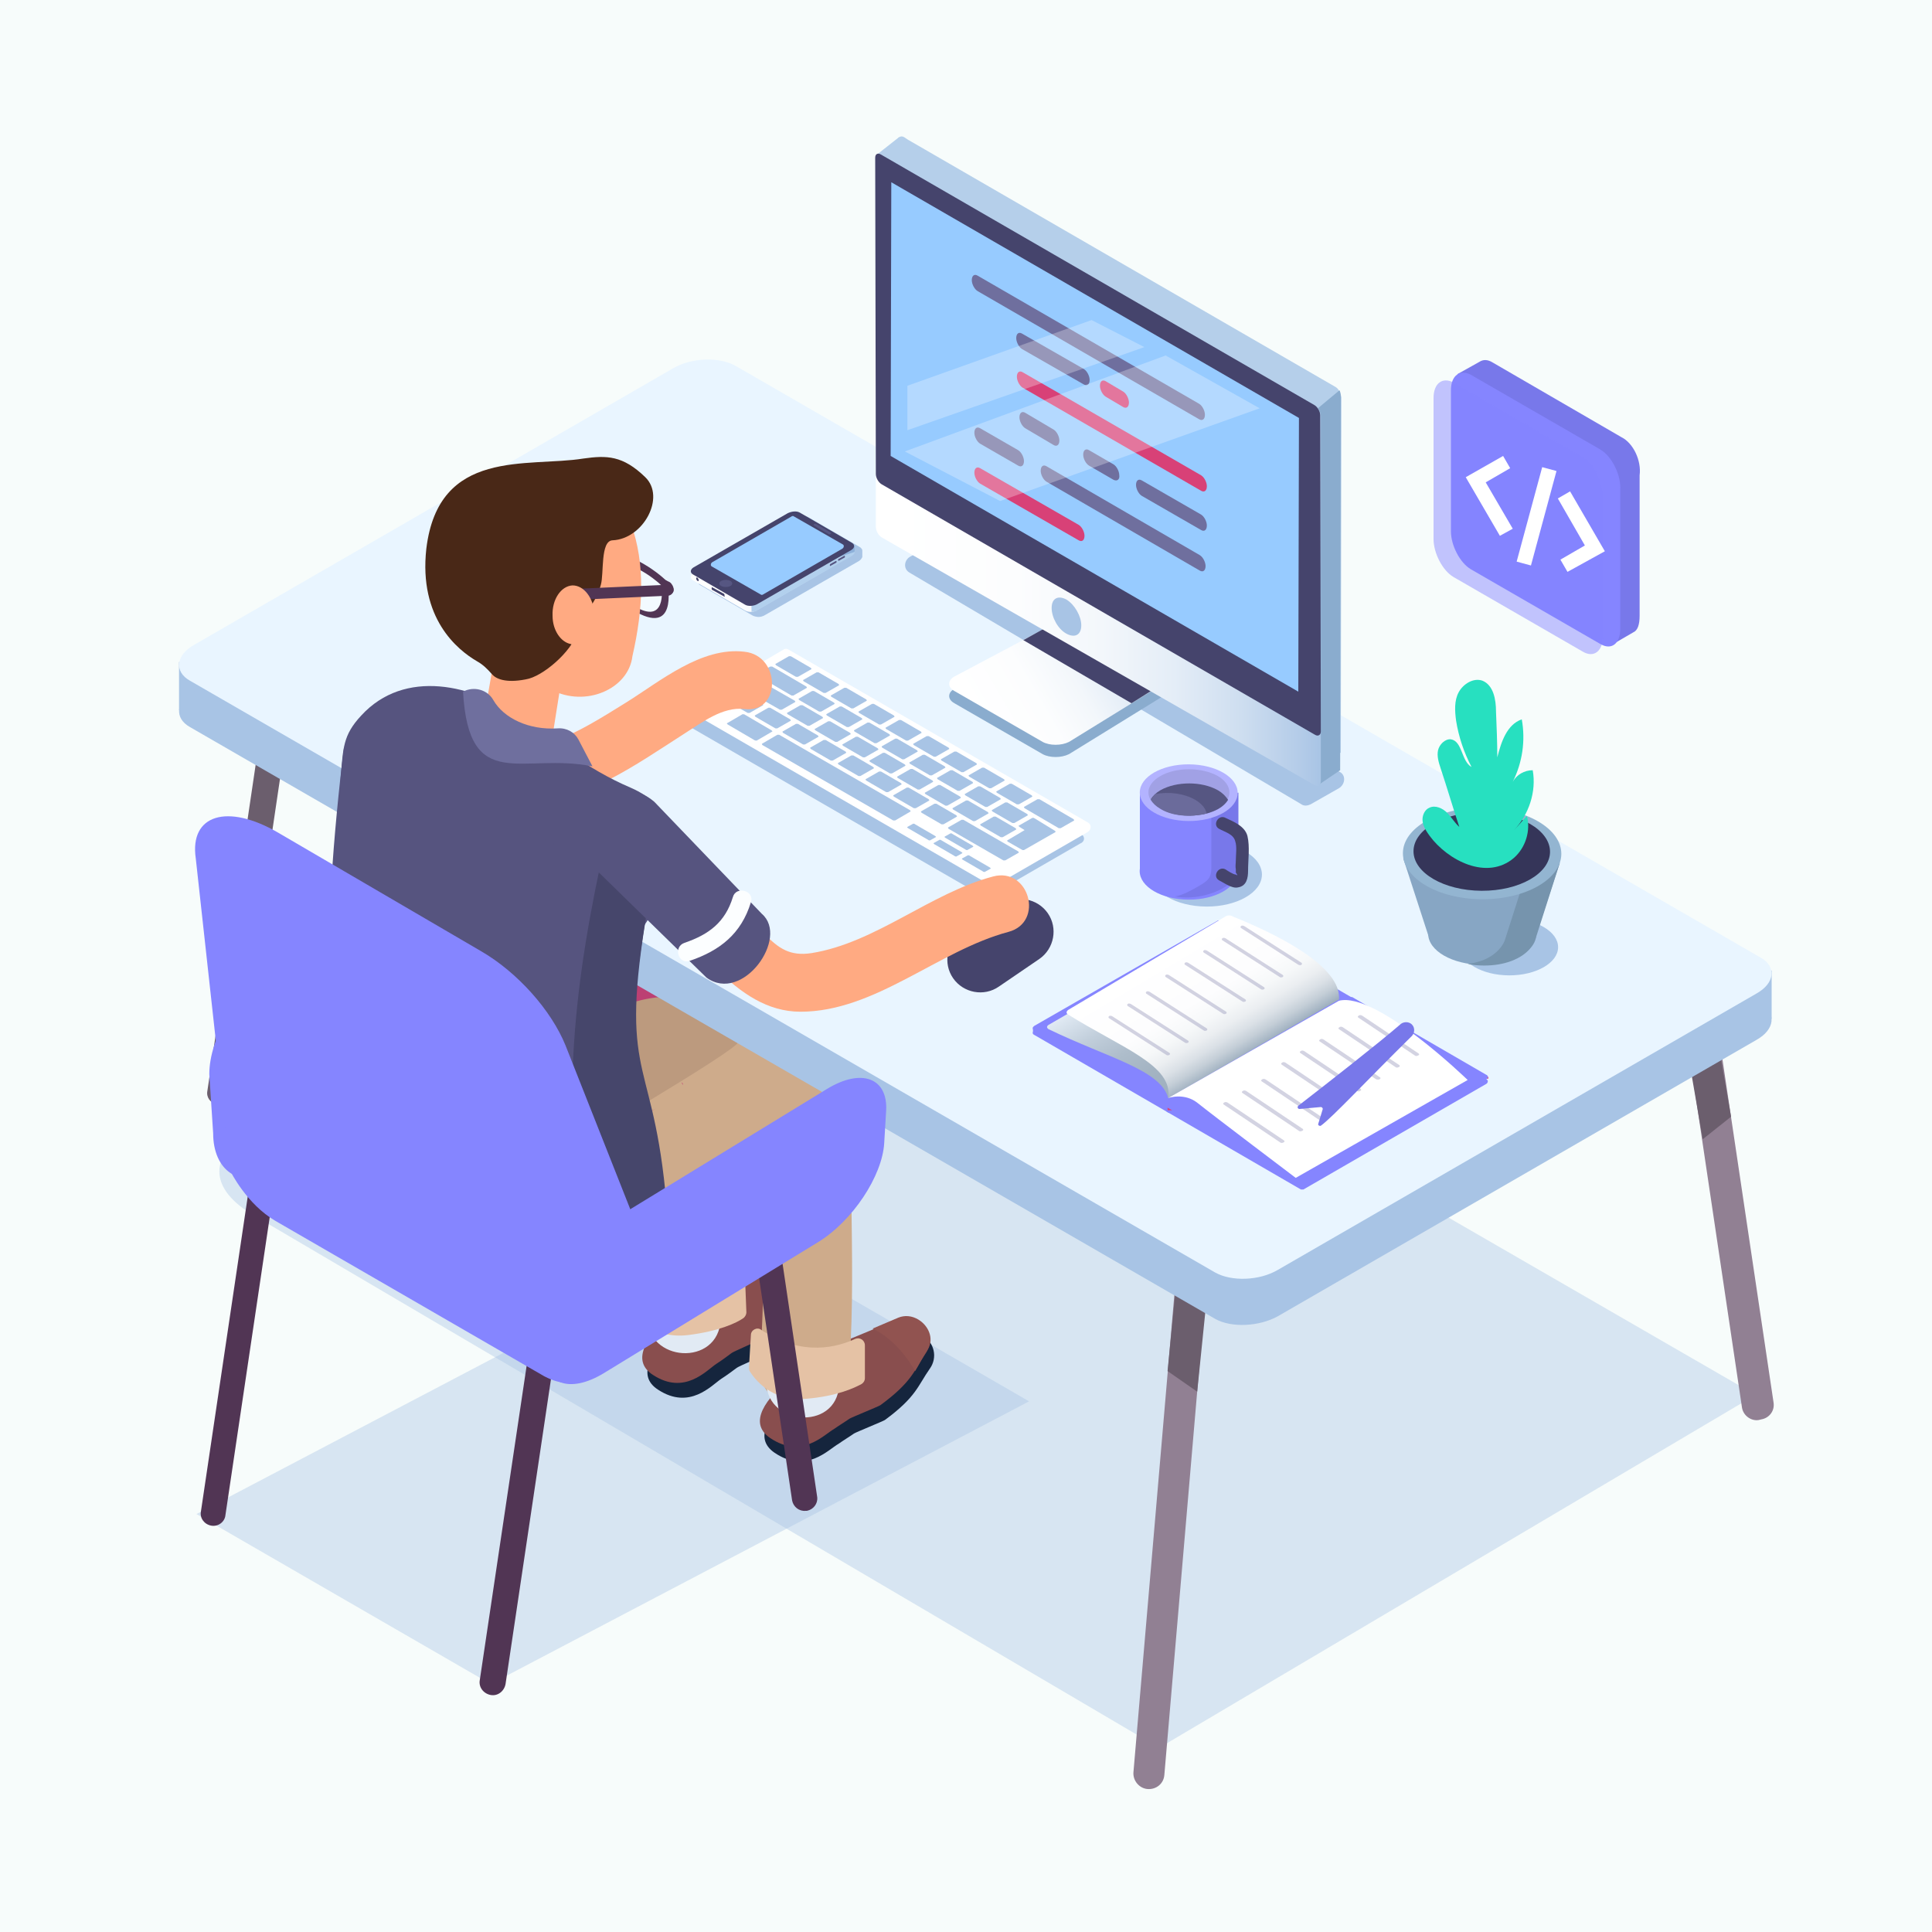 <svg xmlns="http://www.w3.org/2000/svg" xmlns:xlink="http://www.w3.org/1999/xlink" id="Layer_1" x="0px" y="0px" viewBox="0 0 300 300" style="enable-background:new 0 0 300 300;" xml:space="preserve"><style type="text/css">	.st0{fill:#F7FCFB;}	.st1{opacity:0.4;fill:#A8C4E5;}	.st2{fill:#918093;}	.st3{fill:#6B5E6D;}	.st4{fill:#BC4073;}	.st5{fill:#15253D;}	.st6{fill:#894E4E;}	.st7{fill:#915350;}	.st8{fill:#CEAB8B;}	.st9{fill:#E1EAF4;}	.st10{fill:#E5C2A5;}	.st11{fill:#BC9A7E;}	.st12{fill:#513554;}	.st13{fill:#A8C4E5;}	.st14{fill:#E9F5FF;}	.st15{fill:#8585FF;}	.st16{fill:#FFFFFF;}	.st17{fill:#FFAA82;}	.st18{fill:#7878EA;}	.st19{fill:#B3B3FF;}	.st20{fill:#A1A1E5;}	.st21{fill:#565682;}	.st22{fill:#6B6B9B;}	.st23{fill:#45446C;}	.st24{fill:#56547F;}	.st25{fill:#46466B;}	.st26{fill:#FCFEFF;}	.st27{fill:url(#SVGID_1_);}	.st28{fill:url(#SVGID_2_);}	.st29{fill:#B2D0ED;}	.st30{fill:#8DB0DA;}	.st31{fill:#97CBFF;}	.st32{fill:#87A6C4;}	.st33{fill:#7694AD;}	.st34{fill:#93B5D1;}	.st35{fill:#353559;}	.st36{fill:#27E0C0;}	.st37{fill:#8AACCE;}	.st38{fill:#B5CFEA;}	.st39{fill:url(#SVGID_3_);}	.st40{fill:url(#SVGID_4_);}	.st41{fill:#6F6F9E;}	.st42{fill:#D84177;}	.st43{opacity:0.28;fill:#FFFFFF;}	.st44{opacity:0.46;fill:#FFFFFF;}	.st45{fill:#492817;}	.st46{fill:#DD4078;}	.st47{fill:url(#SVGID_5_);}	.st48{fill:url(#SVGID_6_);}	.st49{opacity:0.32;fill:#7474A3;}	.st50{opacity:0.47;fill:#8585FF;}</style><rect class="st0" width="300" height="300"></rect><title></title><g id="icomoon-ignore"></g><g>	<path class="st1" d="M180,271.4L39.7,188.9c-7.5-4.3-7.5-9.6-0.1-14l79.4-47l153.6,88.7L180,271.4z"></path>	<path class="st2" d="M273.1,220.5l0.4-0.1c1.2-0.2,2.1-1.3,1.9-2.6l-10.2-68.5c-0.2-1.2-1.3-2.1-2.6-1.9l-0.4,0.1  c-1.2,0.2-2.1,1.3-1.9,2.6l10.2,68.5C270.7,219.8,271.9,220.7,273.1,220.5z"></path>	<path class="st2" d="M178.2,277.8L178.2,277.8c-1.3-0.1-2.3-1.3-2.2-2.6l9.5-110.9c0.1-1.3,1.3-2.3,2.6-2.2h0  c1.3,0.1,2.3,1.3,2.2,2.6l-9.5,110.9C180.7,277,179.5,277.9,178.2,277.8z"></path>	<polygon class="st3" points="185.9,216.1 181.3,212.9 182.6,199.6 187.5,200.4  "></polygon>	<polygon class="st3" points="264.4,176.9 268.8,173.4 266.5,160.2 261.7,161.3  "></polygon>	<polygon class="st1" points="30.5,235.1 114.1,191.2 159.8,217.6 76.2,261.5  "></polygon>	<path class="st4" d="M87.1,207.1l-47.2-27.2c-4.4-2.5-2.6-8.1,3.9-12.3l17-11c6.5-4.2,32.9-7.2,37.3-4.7l29.5,18.2  c4.4,2.5,2.7,18.7-3.8,22.9l-17,11C100.4,208.3,91.4,209.7,87.1,207.1z"></path>	<path class="st5" d="M119.1,210.2c-0.3,0.2-4.5,2-4.7,2.2c-0.4,0.3-1.6,1.2-2.4,1.7c-1.5,1-4.9,4.9-9.8,1.7  c-7.2-4.6,11.2-15.5,11.2-15.5l8.1-3.7c1-0.4,2.1-0.4,3.1,0.2h0c1.8,1,2.4,3.4,1.3,5C124,204.7,123.8,206.4,119.1,210.2z"></path>	<path class="st6" d="M118.3,207.9c-0.3,0.2-4.5,2-4.7,2.2c-0.4,0.3-1.6,1.2-2.4,1.7c-1.5,1-4.9,4.9-9.8,1.7  c-7.2-4.6,11.2-15.5,11.2-15.5l8.1-3.7c1-0.4,2.1-0.4,3.1,0.2l0,0c1.8,1,2.4,3.4,1.3,5C123.3,202.4,123.1,204.2,118.3,207.9z"></path>	<path class="st7" d="M123.6,202.5c0.4-0.8,1.1-2.2,1.7-3.1c1.1-1.7,0.4-3.8-1.4-4.9c-1-0.6-2.1-0.6-3.1-0.2l-4,1.8  C119,197.1,121.6,199.2,123.6,202.5z"></path>	<g>		<g>			<path class="st8" d="M86.7,181.8c6.1-4.1,12.6-9.1,19.5-11.5c0.5-0.2,3.1-1.2,1.6-0.6c1.3-0.5,0.4,0.1-0.1-0.2    c-1.1-0.5-1.7-1-1.5-1c-0.5,0-0.3-1.3,0,0.7c0.2,1-0.1-1.3,0-0.2c0,0.4,0.1,0.8,0.1,1.2c0,1,0.1,1.9,0.1,2.9c0,1.1,0,2.2,0.1,3.2    c0,0.7-0.2,3.6,0.1,1.9c-0.7,3.1-2.6,6.2-3.8,9.1c-1.9,4.8-3.1,9.6-3.5,14.7c-0.7,8.9,13.2,8.9,13.9,0c0.7-9,7.3-16.3,7.1-25.4    c-0.1-4.9,0.3-10.5-2.1-15c-8-15.1-30.4,2.6-38.6,8.1C72.3,174.8,79.2,186.8,86.7,181.8L86.7,181.8z"></path>		</g>	</g>	<path class="st9" d="M112.1,200.6c-3.1,2.4-9.2,1.7-11.3-1.7c-0.1,1.8-0.2,3.6-0.3,5.4c-0.2,7.3,11.1,8,11.4,0.6  C111.9,203.5,112,202.1,112.1,200.6z"></path>	<path class="st10" d="M97.9,197.7l-0.2,5c0,0.2,0.1,0.4,0.2,0.6c0.7,1.1,3.5,4.7,9,4c4.8-0.6,7.5-1.9,8.5-2.6  c0.3-0.2,0.5-0.6,0.5-0.9l-0.2-5.1c0-0.8-0.8-1.3-1.5-0.9c-2.5,1.3-8,3.1-14.6-0.9C98.8,196.4,97.9,196.8,97.9,197.7z"></path>	<g>		<path class="st11" d="M75.4,174L75.4,174c0.6,1.4-1.9-5.1-0.9-4c2.1,2.3,13.6,16.5,16.5,17.4c3.6,1.2-5.8-7.2-5.8-7.2   s30-17.5,29.4-18.4c-4.9-6.8-9.6-8.9-19.1-5.2C84.8,160.8,72.4,167.5,75.4,174z"></path>	</g>	<path class="st5" d="M137.4,220.5c-0.3,0.2-4.5,1.9-4.8,2.1c-0.4,0.3-1.7,1.1-2.4,1.6c-1.6,0.9-5,4.7-9.9,1.4  c-7.1-4.8,11.7-15.1,11.7-15.1l8.2-3.4c1-0.4,2.2-0.3,3.1,0.3l0,0c1.8,1.1,2.3,3.4,1.1,5.1C142.5,215.2,142.3,216.9,137.4,220.5z"></path>	<path class="st6" d="M136.7,218.2c-0.3,0.2-4.5,1.9-4.8,2.1c-0.4,0.3-1.7,1.1-2.4,1.6c-1.6,0.9-5,4.7-9.9,1.4  c-7.1-4.8,11.7-15.1,11.7-15.1l8.2-3.4c1-0.4,2.2-0.3,3.1,0.3h0c1.8,1.1,2.3,3.4,1.1,5.1C141.9,212.9,141.6,214.6,136.7,218.2z"></path>	<path class="st7" d="M142.1,212.9c0.5-0.8,1.2-2.2,1.8-3.1c1.2-1.6,0.5-3.8-1.3-4.9c-1-0.6-2.1-0.7-3.1-0.3l-4,1.7  C137.8,207.4,140.2,209.6,142.1,212.9z"></path>	<g>		<g>			<path class="st8" d="M99.8,190.8c6.3-4.5,12.7-9.6,19.7-13.1c1.1-0.5,1-0.2,1.9-0.8c0.7-0.5,0.8,0.2,0.5-0.1c0,0-1.6-0.2-1.8-0.3    c-0.9-0.4-2.1-2.1-2-2.1c0.5,0.3,0.3,0.6,0.3,1.8c0.3,11.8,0.4,23.9-0.4,35.6c-0.6,8.9,13.3,8.9,13.9,0    c0.6-8.6,0.4-17.3,0.3-25.9c0-5.2,0.9-10.9-0.9-16c-6.4-17.9-30.8,3.4-38.4,8.8C85.6,184,92.6,196.1,99.8,190.8L99.8,190.8z"></path>		</g>	</g>	<path class="st9" d="M130.7,210.7c-3.2,2.3-9.2,1.4-11.2-2c-0.2,1.8-0.4,3.6-0.5,5.4c-0.5,7.3,10.9,8.3,11.3,1  C130.4,213.6,130.5,212.1,130.7,210.7z"></path>	<path class="st10" d="M116.6,207.3l-0.3,5c0,0.2,0,0.4,0.1,0.6c0.7,1.1,3.3,4.8,8.8,4.3c4.8-0.4,7.5-1.7,8.6-2.3  c0.3-0.2,0.5-0.5,0.5-0.9l0-5.1c0-0.8-0.8-1.3-1.5-1c-2.6,1.2-8.1,2.9-14.6-1.4C117.6,206,116.6,206.5,116.6,207.3z"></path>	<path class="st12" d="M125.1,234.6l0.2,0c1-0.2,1.7-1.1,1.6-2.1l-7.3-49.2c-0.2-1-1.1-1.7-2.1-1.6l-0.2,0c-1,0.2-1.7,1.1-1.6,2.1  L123,233C123.2,234,124.1,234.7,125.1,234.6z"></path>	<path class="st3" d="M34.2,171.5l-0.6-0.1c-0.9-0.1-1.6-1-1.4-2l10.6-71.6c0.1-0.9,1-1.6,2-1.4l0.6,0.1c0.9,0.1,1.6,1,1.4,2  l-10.6,71.6C36,171,35.1,171.6,34.2,171.5z"></path>	<rect x="27.8" y="102.8" class="st13" width="12.9" height="7.5"></rect>	<rect x="262.2" y="150.7" class="st13" width="12.9" height="7.5"></rect>	<path class="st13" d="M188.7,204.8L29.5,112.9c-2.5-1.4-2.2-4,0.7-5.6l74.3-42.9c2.9-1.7,7.2-1.8,9.7-0.4l159.2,91.9  c2.5,1.4,2.2,4-0.7,5.6l-74.3,42.9C195.5,206,191.2,206.2,188.7,204.8z"></path>	<path class="st14" d="M188.7,197.6L29.5,105.7c-2.5-1.4-2.2-4,0.7-5.6l74.3-42.9c2.9-1.7,7.2-1.8,9.7-0.4l159.2,91.9  c2.5,1.4,2.2,4-0.7,5.6l-74.3,42.9C195.5,198.9,191.2,199,188.7,197.6z"></path>	<path class="st15" d="M75.5,156.1l-33,25.5c-5.4,3.3-9.4,0-9.4-5.6l-0.6-9.2c0-5.7,4.4-13,9.8-16.3l33.2-20.3  c5.4-3.3,9.8-1.4,9.8,4.3l0,5.4C85.3,145.5,80.9,152.8,75.5,156.1z"></path>	<path class="st12" d="M32.8,236.9L32.8,236.9c-1.1-0.2-1.8-1.2-1.6-2.2l9.2-61.9c0.2-1.1,1.2-1.8,2.2-1.6v0  c1.1,0.2,1.8,1.2,1.6,2.2L35,235.3C34.9,236.3,33.9,237.1,32.8,236.9z"></path>	<path class="st12" d="M76.2,263.2L76.2,263.2c-1.1-0.2-1.9-1.2-1.7-2.3l10.4-69.8c0.2-1.1,1.2-1.9,2.3-1.7l0,0  c1.1,0.2,1.9,1.2,1.7,2.3l-10.4,69.8C78.3,262.6,77.3,263.4,76.2,263.2z"></path>	<path class="st15" d="M84.5,213.7l-41.7-24.1c-4.5-2.6-7-7.7-7-7.7c-1.7-3.9,2.3-6.6,6.8-4.1l43.8,25.8c4.5,2.6,6.2,5.3,5.4,8.5  C92,212.2,90.2,216.7,84.5,213.7z"></path>	<path class="st13" d="M167.9,129.5l-46.4-26.8c-0.3-0.2-0.6-0.2-0.9,0l-14.1,8.3c-0.6,0.3-0.6,1.1,0,1.5l46.2,26.7  c0.3,0.2,0.6,0.2,0.8,0l14.2-8.2C168.5,130.7,168.5,129.9,167.9,129.5z"></path>	<path class="st16" d="M153.7,137.4l-46.2-26.7c-0.6-0.3-0.6-1.1,0-1.5l14.1-8.3c0.3-0.2,0.6-0.2,0.9,0l46.4,26.8  c0.6,0.3,0.6,1.1,0,1.5l-14.2,8.2C154.3,137.6,154,137.6,153.7,137.4z"></path>	<path class="st13" d="M123.9,105.1c-0.1,0-0.2,0-0.3,0l-3.1-1.8c-0.1-0.1-0.1-0.2-0.1-0.2l2.1-1.2c0.1,0,0.2,0,0.3,0l3.1,1.8  c0.1,0.1,0.1,0.2,0.1,0.2L123.9,105.1z"></path>	<path class="st13" d="M127.5,110.5c-0.1,0-0.2,0-0.3,0l-3.1-1.8c-0.1-0.1-0.1-0.2-0.1-0.2l2.1-1.2c0.1,0,0.2,0,0.3,0l3.1,1.8  c0.1,0.1,0.1,0.2,0.1,0.2L127.5,110.5z"></path>	<path class="st13" d="M125.7,112.7c-0.1,0-0.2,0-0.3,0l-3.1-1.8c-0.1-0.1-0.1-0.2-0.1-0.2l2.1-1.2c0.1,0,0.2,0,0.3,0l3.1,1.8  c0.1,0.1,0.1,0.2,0.1,0.2L125.7,112.7z"></path>	<path class="st13" d="M120.7,113.1c-0.1,0-0.2,0-0.3,0l-3.1-1.8c-0.1-0.1-0.1-0.2-0.1-0.2l2.1-1.2c0.1,0,0.2,0,0.3,0l3.1,1.8  c0.1,0.1,0.1,0.2,0.1,0.2L120.7,113.1z"></path>	<path class="st13" d="M117.5,115c-0.1,0-0.3,0-0.4-0.1l-4.1-2.4c-0.1-0.1-0.2-0.2-0.1-0.2l2.4-1.4c0.1,0,0.3,0,0.4,0.1l4.1,2.4  c0.1,0.1,0.2,0.2,0.1,0.2L117.5,115z"></path>	<path class="st13" d="M144.4,130.5c-0.1,0-0.2,0-0.3-0.1l-3.1-1.8c-0.1-0.1-0.2-0.1-0.1-0.2l0.9-0.5c0.1,0,0.2,0,0.3,0.1l3.1,1.8  c0.1,0.1,0.2,0.1,0.1,0.2L144.4,130.5z"></path>	<path class="st13" d="M148.5,133c-0.1,0-0.2,0-0.3-0.1l-3.1-1.8c-0.1-0.1-0.2-0.1-0.1-0.2l0.9-0.5c0.1,0,0.2,0,0.3,0.1l3.1,1.8  c0.1,0.1,0.2,0.1,0.1,0.2L148.5,133z"></path>	<path class="st13" d="M152.9,135.4c-0.1,0-0.2,0-0.3-0.1l-3.1-1.8c-0.1-0.1-0.2-0.1-0.1-0.2l0.9-0.5c0.1,0,0.2,0,0.3,0.1l3.1,1.8  c0.1,0.1,0.2,0.1,0.1,0.2L152.9,135.4z"></path>	<path class="st13" d="M150.2,132c-0.1,0-0.2,0-0.3-0.1l-3.1-1.8c-0.1-0.1-0.2-0.1-0.1-0.2l0.9-0.5c0.1,0,0.2,0,0.3,0.1l3.1,1.8  c0.1,0.1,0.2,0.1,0.1,0.2L150.2,132z"></path>	<path class="st13" d="M139,127.4c-0.1,0-0.2,0-0.3,0l-20.3-11.7c-0.1-0.1-0.1-0.2-0.1-0.2l2.4-1.4c0.1,0,0.2,0,0.3,0l20.3,11.7  c0.1,0.1,0.1,0.2,0.1,0.2L139,127.4z"></path>	<path class="st13" d="M136.9,125.6c0,0-0.1,0-0.2-0.1l-16.1-9.3c-0.1-0.1-0.2-0.1-0.2-0.1l0.2-0.1c0,0,0.1,0,0.2,0.1l16.1,9.3  c0.1,0.1,0.2,0.1,0.2,0.1L136.9,125.6z"></path>	<path class="st13" d="M125,115.6c-0.1,0-0.2,0-0.3,0l-3.1-1.8c-0.1-0.1-0.1-0.2-0.1-0.2l2.1-1.2c0.1,0,0.2,0,0.3,0l3.1,1.8  c0.1,0.1,0.1,0.2,0.1,0.2L125,115.6z"></path>	<path class="st13" d="M129.3,118.1c-0.1,0-0.2,0-0.3,0l-3.1-1.8c-0.1-0.1-0.1-0.2-0.1-0.2l2.1-1.2c0.1,0,0.2,0,0.3,0l3.1,1.8  c0.1,0.1,0.1,0.2,0.1,0.2L129.3,118.1z"></path>	<path class="st13" d="M133.6,120.5c-0.1,0-0.2,0-0.3,0l-3.1-1.8c-0.1-0.1-0.1-0.2-0.1-0.2l2.1-1.2c0.1,0,0.2,0,0.3,0l3.1,1.8  c0.1,0.1,0.1,0.2,0.1,0.2L133.6,120.5z"></path>	<path class="st13" d="M137.9,123c-0.1,0-0.2,0-0.3,0l-3.1-1.8c-0.1-0.1-0.1-0.2-0.1-0.2l2.1-1.2c0.1,0,0.2,0,0.3,0l3.1,1.8  c0.1,0.1,0.1,0.2,0.1,0.2L137.9,123z"></path>	<path class="st13" d="M142.2,125.5c-0.1,0-0.2,0-0.3,0l-3.1-1.8c-0.1-0.1-0.1-0.2-0.1-0.2l2.1-1.2c0.1,0,0.2,0,0.3,0l3.1,1.8  c0.1,0.1,0.1,0.2,0.1,0.2L142.2,125.5z"></path>	<path class="st13" d="M146.5,128c-0.1,0-0.2,0-0.3,0l-3.1-1.8c-0.1-0.1-0.1-0.2-0.1-0.2l2.1-1.2c0.1,0,0.2,0,0.3,0l3.1,1.8  c0.1,0.1,0.1,0.2,0.1,0.2L146.5,128z"></path>	<path class="st13" d="M156.1,133.6c-0.1,0-0.2,0-0.3,0l-8.5-4.9c-0.1-0.1-0.1-0.2-0.1-0.2l2.1-1.2c0.1,0,0.2,0,0.3,0l8.5,4.9  c0.1,0.1,0.1,0.2,0.1,0.2L156.1,133.6z"></path>	<path class="st13" d="M130,115.2c-0.1,0-0.2,0-0.3,0l-3.1-1.8c-0.1-0.1-0.1-0.2-0.1-0.2l2.1-1.2c0.1,0,0.2,0,0.3,0l3.1,1.8  c0.1,0.1,0.1,0.2,0.1,0.2L130,115.2z"></path>	<path class="st13" d="M134.3,117.6c-0.1,0-0.2,0-0.3,0l-3.1-1.8c-0.1-0.1-0.1-0.2-0.1-0.2l2.1-1.2c0.1,0,0.2,0,0.3,0l3.1,1.8  c0.1,0.1,0.1,0.2,0.1,0.2L134.3,117.6z"></path>	<path class="st13" d="M138.5,120.1c-0.1,0-0.2,0-0.3,0l-3.1-1.8c-0.1-0.1-0.1-0.2-0.1-0.2l2.1-1.2c0.1,0,0.2,0,0.3,0l3.1,1.8  c0.1,0.1,0.1,0.2,0.1,0.2L138.5,120.1z"></path>	<path class="st13" d="M142.8,122.6c-0.1,0-0.2,0-0.3,0l-3.1-1.8c-0.1-0.1-0.1-0.2-0.1-0.2l2.1-1.2c0.1,0,0.2,0,0.3,0l3.1,1.8  c0.1,0.1,0.1,0.2,0.1,0.2L142.8,122.6z"></path>	<path class="st13" d="M147.1,125.1c-0.1,0-0.2,0-0.3,0l-3.1-1.8c-0.1-0.1-0.1-0.2-0.1-0.2l2.1-1.2c0.1,0,0.2,0,0.3,0l3.1,1.8  c0.1,0.1,0.1,0.2,0.1,0.2L147.1,125.1z"></path>	<path class="st13" d="M151.4,127.5c-0.1,0-0.2,0-0.3,0l-3.1-1.8c-0.1-0.1-0.1-0.2-0.1-0.2l2.1-1.2c0.1,0,0.2,0,0.3,0l3.1,1.8  c0.1,0.1,0.1,0.2,0.1,0.2L151.4,127.5z"></path>	<path class="st13" d="M155.7,130c-0.1,0-0.2,0-0.3,0l-3.1-1.8c-0.1-0.1-0.1-0.2-0.1-0.2l2.1-1.2c0.1,0,0.2,0,0.3,0l3.1,1.8  c0.1,0.1,0.1,0.2,0.1,0.2L155.7,130z"></path>	<path class="st13" d="M131.8,112.9c-0.1,0-0.2,0-0.3,0l-3.1-1.8c-0.1-0.1-0.1-0.2-0.1-0.2l2.1-1.2c0.1,0,0.2,0,0.3,0l3.1,1.8  c0.1,0.1,0.1,0.2,0.1,0.2L131.8,112.9z"></path>	<path class="st13" d="M136.1,115.4c-0.1,0-0.2,0-0.3,0l-3.1-1.8c-0.1-0.1-0.1-0.2-0.1-0.2l2.1-1.2c0.1,0,0.2,0,0.3,0l3.1,1.8  c0.1,0.1,0.1,0.2,0.1,0.2L136.1,115.4z"></path>	<path class="st13" d="M140.4,117.9c-0.1,0-0.2,0-0.3,0l-3.1-1.8c-0.1-0.1-0.1-0.2-0.1-0.2l2.1-1.2c0.1,0,0.2,0,0.3,0l3.1,1.8  c0.1,0.1,0.1,0.2,0.1,0.2L140.4,117.9z"></path>	<path class="st13" d="M144.7,120.4c-0.1,0-0.2,0-0.3,0l-3.1-1.8c-0.1-0.1-0.1-0.2-0.1-0.2l2.1-1.2c0.1,0,0.2,0,0.3,0l3.1,1.8  c0.1,0.1,0.1,0.2,0.1,0.2L144.7,120.4z"></path>	<path class="st13" d="M149,122.8c-0.1,0-0.2,0-0.3,0l-3.1-1.8c-0.1-0.1-0.1-0.2-0.1-0.2l2.1-1.2c0.1,0,0.2,0,0.3,0l3.1,1.8  c0.1,0.1,0.1,0.2,0.1,0.2L149,122.8z"></path>	<path class="st13" d="M153.3,125.3c-0.1,0-0.2,0-0.3,0l-3.1-1.8c-0.1-0.1-0.1-0.2-0.1-0.2l2.1-1.2c0.1,0,0.2,0,0.3,0l3.1,1.8  c0.1,0.1,0.1,0.2,0.1,0.2L153.3,125.3z"></path>	<path class="st13" d="M157.5,127.8c-0.1,0-0.2,0-0.3,0l-3.1-1.8c-0.1-0.1-0.1-0.2-0.1-0.2l2.1-1.2c0.1,0,0.2,0,0.3,0l3.1,1.8  c0.1,0.1,0.1,0.2,0.1,0.2L157.5,127.8z"></path>	<path class="st13" d="M123.2,108c-0.1,0-0.2,0-0.3,0l-5.3-3.1c-0.1-0.1-0.1-0.2-0.1-0.2l2.1-1.2c0.1,0,0.2,0,0.3,0l5.3,3.1  c0.1,0.1,0.1,0.2,0.1,0.2L123.2,108z"></path>	<path class="st13" d="M164.7,128.6c-0.1,0-0.2,0-0.3,0l-5.3-3.1c-0.1-0.1-0.1-0.2-0.1-0.2l2.1-1.2c0.1,0,0.2,0,0.3,0l5.3,3.1  c0.1,0.1,0.1,0.2,0.1,0.2L164.7,128.6z"></path>	<path class="st13" d="M121.4,110.2c-0.1,0-0.2,0-0.3,0l-6.3-3.6c-0.1-0.1-0.1-0.2-0.1-0.2l2.1-1.2c0.1,0,0.2,0,0.3,0l6.3,3.6  c0.1,0.1,0.1,0.2,0.1,0.2L121.4,110.2z"></path>	<path class="st13" d="M116.4,110.7c-0.1,0-0.2,0-0.3,0l-4.2-2.4c-0.1-0.1-0.1-0.2-0.1-0.2l2.1-1.2c0.1,0,0.2,0,0.3,0l4.2,2.4  c0.1,0.1,0.1,0.2,0.1,0.2L116.4,110.7z"></path>	<path class="st13" d="M128.2,107.6c-0.1,0-0.2,0-0.3,0l-3.1-1.8c-0.1-0.1-0.1-0.2-0.1-0.2l2.1-1.2c0.1,0,0.2,0,0.3,0l3.1,1.8  c0.1,0.1,0.1,0.2,0.1,0.2L128.2,107.6z"></path>	<path class="st13" d="M132.5,110c-0.1,0-0.2,0-0.3,0l-3.1-1.8c-0.1-0.1-0.1-0.2-0.1-0.2l2.1-1.2c0.1,0,0.2,0,0.3,0l3.1,1.8  c0.1,0.1,0.1,0.2,0.1,0.2L132.5,110z"></path>	<path class="st13" d="M136.8,112.5c-0.1,0-0.2,0-0.3,0l-3.1-1.8c-0.1-0.1-0.1-0.2-0.1-0.2l2.1-1.2c0.1,0,0.2,0,0.3,0l3.1,1.8  c0.1,0.1,0.1,0.2,0.1,0.2L136.8,112.5z"></path>	<path class="st13" d="M141,115c-0.1,0-0.2,0-0.3,0l-3.1-1.8c-0.1-0.1-0.1-0.2-0.1-0.2l2.1-1.2c0.1,0,0.2,0,0.3,0l3.1,1.8  c0.1,0.1,0.1,0.2,0.1,0.2L141,115z"></path>	<path class="st13" d="M145.3,117.5c-0.1,0-0.2,0-0.3,0l-3.1-1.8c-0.1-0.1-0.1-0.2-0.1-0.2l2.1-1.2c0.1,0,0.2,0,0.3,0l3.1,1.8  c0.1,0.1,0.1,0.2,0.1,0.2L145.3,117.5z"></path>	<path class="st13" d="M149.6,119.9c-0.1,0-0.2,0-0.3,0l-3.1-1.8c-0.1-0.1-0.1-0.2-0.1-0.2l2.1-1.2c0.1,0,0.2,0,0.3,0l3.1,1.8  c0.1,0.1,0.1,0.2,0.1,0.2L149.6,119.9z"></path>	<path class="st13" d="M153.9,122.4c-0.1,0-0.2,0-0.3,0l-3.1-1.8c-0.1-0.1-0.1-0.2-0.1-0.2l2.1-1.2c0.1,0,0.2,0,0.3,0l3.1,1.8  c0.1,0.1,0.1,0.2,0.1,0.2L153.9,122.4z"></path>	<path class="st13" d="M158.2,124.9c-0.1,0-0.2,0-0.3,0l-3.1-1.8c-0.1-0.1-0.1-0.2-0.1-0.2l2.1-1.2c0.1,0,0.2,0,0.3,0l3.1,1.8  c0.1,0.1,0.1,0.2,0.1,0.2L158.2,124.9z"></path>	<path class="st13" d="M160.7,127.1c-0.1,0-0.1-0.1-0.2-0.1c-0.1,0-0.1,0-0.2,0l-2.1,1.2c0,0-0.1,0.1,0,0.1c0,0,0.1,0.1,0.1,0.1  l0.8,0.5l-2.7,1.6c0,0,0,0.1,0,0.1c0,0,0.1,0.1,0.1,0.1l2.1,1.2c0.1,0,0.1,0.1,0.2,0.1c0.1,0,0.1,0,0.2,0l4.9-2.8c0,0,0-0.1,0-0.1  c0,0-0.1-0.1-0.1-0.1L160.7,127.1z"></path>	<g>		<g>			<path class="st17" d="M56.8,119.7c2.9,4,9,15.4,15.3,14.6c2.4-0.3,3.9-2.1,4.4-4.4c0.3-1.2,0.4-4.1,0.4-4.2    c-0.2-0.4,0.4-0.5,0.1-0.6c0.1,0-0.8,1-0.9,0.9c0,0.1-0.3,0.1,0.9,0.2c1.3,0.1,2.7-0.2,3.9-0.4c4.8-0.7,9.3-2.5,13.6-4.7    c4.1-2.1,7.9-4.7,11.8-7.2c2.7-1.7,5.9-4.2,9.3-3.8c5.7,0.7,5.7-8.3,0-8.9c-6.7-0.8-13.1,4.6-18.4,7.9c-3.7,2.3-7.5,4.7-11.6,6.2    c-4.1,1.5-8.1,1-12.1,2.1c-4.3,1.1-5.4,5.1-5.8,9c0,0.5-0.2,1.4-0.1,1.9c0.1-0.6,0.1-0.8,0-0.5c-0.5,2,1.2,1.2,5.2-2.2    c0.1,0.5-0.2,0-0.4-0.4c-2-3.5-5.7-6.9-8.2-10.2C61.2,110.6,53.4,115.1,56.8,119.7L56.8,119.7z"></path>		</g>	</g>			<ellipse transform="matrix(5.334082e-03 -1 1 5.334082e-03 50.553 322.447)" class="st13" cx="187.4" cy="135.8" rx="5" ry="8.6"></ellipse>			<ellipse transform="matrix(3.835192e-03 -1 1 3.835192e-03 86.442 380.791)" class="st13" cx="234.3" cy="147" rx="4.4" ry="7.6"></ellipse>			<ellipse transform="matrix(5.420197e-03 -1 1 5.420197e-03 48.27 319.166)" class="st15" cx="184.6" cy="135.3" rx="4.4" ry="7.6"></ellipse>	<polygon class="st15" points="190.9,135.5 177,135.4 177,123 190.9,123.1  "></polygon>	<path class="st18" d="M188.1,123v11.4l0,0.4c0,1.9-1,2.2-2.5,3.1c-0.9,0.5-2,1.1-3.1,1.3c2.6,0.5,5.6-0.2,7.6-1.4  c1.5-0.9,2.2-1.5,2.2-3.4h0l0-11.3L188.1,123z"></path>			<ellipse transform="matrix(5.420846e-03 -1 1 5.420846e-03 60.484 307.019)" class="st19" cx="184.6" cy="123.1" rx="4.4" ry="7.6"></ellipse>	<path class="st20" d="M189.1,125.6c-2.4,1.4-6.4,1.4-8.9,0c-2.5-1.4-2.5-3.7,0-5.1c2.4-1.4,6.4-1.4,8.9,0  C191.5,121.9,191.5,124.2,189.1,125.6z"></path>	<path class="st21" d="M189.1,122.7c-2.5-1.4-6.4-1.4-8.9,0c-0.7,0.4-1.2,0.9-1.5,1.4c0.3,0.5,0.8,1,1.6,1.5c2.5,1.4,6.4,1.4,8.9,0  c0.7-0.4,1.2-0.9,1.5-1.4C190.3,123.6,189.8,123.1,189.1,122.7z"></path>	<path class="st22" d="M180.2,125.6c-0.7-0.4-1.2-0.9-1.5-1.4c0.2-0.3,0.4-0.6,0.7-0.9c2.1-0.4,4.5-0.1,6.2,0.9  c0.7,0.4,1.2,0.9,1.5,1.4c0.1,0.2,0.2,0.5,0.3,0.7c-0.4,0.1-0.7,0.2-1,0.2C184.2,126.9,181.8,126.6,180.2,125.6z"></path>	<g>		<g>			<path class="st23" d="M189.3,128.7c0.9,0.5,2.2,0.8,2.5,1.9c0.3,0.9,0.1,2.1,0.1,3c0,0.5-0.1,0.9,0,1.4c0,0.2,0,0.3,0,0.5    c0.3,0.4,0.3,0.5,0,0.3c-0.4,0-1.3-0.6-1.6-0.8c-1.1-0.6-2.1,1.1-1,1.7c0.8,0.4,2,1.3,2.9,1.1c1.4-0.2,1.6-1.5,1.6-2.6    c0-1.7,0.3-3.7-0.1-5.4c-0.4-1.5-2.1-2.2-3.4-2.8C189.2,126.4,188.2,128.1,189.3,128.7L189.3,128.7z"></path>		</g>	</g>	<path class="st24" d="M56.1,111.1c-2.9,3.1-2.8,5.1-3.2,9.6c-0.3,4.3,2.2,8.2,6.3,9.6l40.7,13.6c0,0,11.4-15.8-2-21.6  c-7-3-11.7-7.1-16.9-10.7C73.5,106.2,62.8,103.8,56.1,111.1z"></path>	<path class="st24" d="M52.1,180.8c-2.7-1-2-38.7,1.3-64.6l47.7,21.7c-4.2,22.4-4.2,39.3-2.3,66L52.1,180.8z"></path>	<path class="st25" d="M101.1,137.9l-7.9-3.5c-4.8,22.7-5.8,39.2-2.3,64.8l-0.1,0c0,1.5-1.1,3.1-3.3,4.4v0c-3.9,2.3,1.8,3.4,5.7,1.2  l10.1-19.9C101.1,162.9,95.7,167.6,101.1,137.9z"></path>	<path class="st15" d="M127,192.9l-33.2,20.3c-5.4,3.3-9.5,1.7-9.2-3.4l0.3-5c0.3-5.2,4.9-12.1,10.3-15.4l33.2-20.3  c5.4-3.3,9.5-1.7,9.2,3.4l-0.3,5C137,182.6,132.4,189.6,127,192.9z"></path>	<path class="st15" d="M35.5,179.7l-5.1-46.4c-1-6.8,4.9-8.6,12.8-4l31.5,18.4c5.7,3.3,10.9,9.2,13.1,14.6l11.9,30.1  c3.4,8.6-8.2,22.7-16.1,18L35.5,179.7z"></path>	<path class="st23" d="M161.4,148.9l-6.3,4.3c-2.3,1.6-5.5,1-7.1-1.3l0,0c-1.6-2.3-1-5.5,1.3-7.1l6.3-4.3c2.3-1.6,5.5-1,7.1,1.3l0,0  C164.3,144.1,163.7,147.3,161.4,148.9z"></path>	<g>		<g>			<path class="st17" d="M100.9,139.2c6.8,6.2,13.1,17.9,23.4,17.9c11.6,0,21.4-9.5,32.3-12.4c5.6-1.5,3.2-10.1-2.4-8.6    c-9.8,2.6-18.2,10.3-28.2,11.9c-3.3,0.5-5.1-0.7-7.3-3c-3.8-4.1-7.4-8.3-11.5-12C103,129,96.6,135.3,100.9,139.2L100.9,139.2z"></path>		</g>	</g>	<path class="st24" d="M92.6,135.1l17.1,16.7c5.6,4.1,12.9-6.2,8.6-9.9l-16.7-17.4c-2.8-2.4-6.5-2.4-8.7,0v0  C90.7,127,90,132.2,92.6,135.1z"></path>	<g>		<g>			<path class="st26" d="M107.1,149.2c4.7-1.6,8-4.2,9.5-9.1c0.6-1.8-2.3-2.6-2.8-0.8c-1.2,3.9-3.7,5.8-7.5,7.1    C104.5,147,105.3,149.8,107.1,149.2L107.1,149.2z"></path>		</g>	</g>	<path class="st13" d="M133.9,85.5L133.9,85.5c0-0.2-0.1-0.3-0.3-0.5l-8.1-4.7c-0.5-0.3-1.3-0.2-1.9,0.1L109,88.9  c-0.3,0.2-0.4,0.4-0.5,0.6l0,0l0,0.8c0,0,0,0,0,0c-0.1,0.2,0,0.5,0.3,0.6l8.1,4.7c0.2,0.1,0.6,0.2,0.9,0.2c0.3,0,0.7-0.1,1-0.3  l14.6-8.4c0.3-0.2,0.4-0.4,0.5-0.6l0,0L133.9,85.5z"></path>			<linearGradient id="SVGID_1_" gradientUnits="userSpaceOnUse" x1="101.383" y1="89.426" x2="102.427" y2="89.426" gradientTransform="matrix(1 0 0 1 5.948 0)">		<stop offset="3.940890e-02" style="stop-color:#FFFFFF"></stop>		<stop offset="0.317" style="stop-color:#FCFDFE"></stop>		<stop offset="0.507" style="stop-color:#F3F7FB"></stop>		<stop offset="0.67" style="stop-color:#E4EDF7"></stop>		<stop offset="0.819" style="stop-color:#CEDEF0"></stop>		<stop offset="0.956" style="stop-color:#B3CBE8"></stop>		<stop offset="1" style="stop-color:#A8C4E5"></stop>	</linearGradient>	<path class="st27" d="M107.4,89.5l0-0.8l1,0.7c0,0-0.3,0.7-0.3,0.7C108,90.1,107.4,89.5,107.4,89.5z"></path>			<linearGradient id="SVGID_2_" gradientUnits="userSpaceOnUse" x1="101.383" y1="87.689" x2="126.762" y2="87.689" gradientTransform="matrix(1 0 0 1 5.948 0)">		<stop offset="3.940890e-02" style="stop-color:#FFFFFF"></stop>		<stop offset="0.317" style="stop-color:#FCFDFE"></stop>		<stop offset="0.507" style="stop-color:#F3F7FB"></stop>		<stop offset="0.67" style="stop-color:#E4EDF7"></stop>		<stop offset="0.819" style="stop-color:#CEDEF0"></stop>		<stop offset="0.956" style="stop-color:#B3CBE8"></stop>		<stop offset="1" style="stop-color:#A8C4E5"></stop>	</linearGradient>	<path class="st28" d="M115.7,94.8l-8.1-4.7c-0.5-0.3-0.4-0.8,0.1-1.1l14.6-8.4c0.6-0.3,1.4-0.4,1.9-0.1l8.1,4.7  c0.5,0.3,0.4,0.8-0.1,1.1l-14.6,8.4C117.1,95.1,116.2,95.1,115.7,94.8z"></path>	<path class="st29" d="M116.6,90.3l5.8-9.7c0.6-0.3,1.4-0.4,1.9-0.1l8.1,4.7c0.5,0.3,0.4,0.8-0.1,1.1l-14.6,8.4  c-0.3,0.2-0.6,0.3-1,0.3L116.6,90.3z"></path>	<polygon class="st30" points="123,87.1 124.5,85.1 132.7,84.8 132.7,85.7 123.7,88.6  "></polygon>	<path class="st23" d="M108.5,90.1c0,0.1-0.1,0.2-0.2,0.1c-0.1-0.1-0.2-0.2-0.2-0.4c0-0.1,0.1-0.2,0.2-0.1  C108.4,89.8,108.5,90,108.5,90.1z"></path>	<path class="st23" d="M115.7,93.9l-8.1-4.7c-0.5-0.3-0.4-0.8,0.1-1.1l14.6-8.4c0.6-0.3,1.4-0.4,1.9-0.1l8.1,4.7  c0.5,0.3,0.4,0.8-0.1,1.1l-14.6,8.4C117.1,94.1,116.2,94.2,115.7,93.9z"></path>	<path class="st21" d="M128.6,82.9l-2.2-1.3c-0.1-0.1-0.1-0.1,0-0.2l0,0c0.1-0.1,0.3-0.1,0.4,0l2.2,1.3c0.1,0.1,0.1,0.1,0,0.2l0,0  C128.9,83,128.7,83,128.6,82.9z"></path>	<path class="st23" d="M112.4,92.6l-1.8-1c-0.1,0-0.1-0.2-0.1-0.3l0,0c0-0.1,0.1-0.1,0.1-0.1l1.8,1c0.1,0,0.1,0.2,0.1,0.3l0,0  C112.6,92.6,112.5,92.7,112.4,92.6z"></path>	<path class="st21" d="M130.2,87.1l0.9-0.5c0.1,0,0.1-0.1,0.1-0.2l0,0c0-0.1,0-0.1-0.1-0.1l-0.9,0.5  C130.1,86.9,130.1,86.9,130.2,87.1L130.2,87.1C130.1,87.1,130.1,87.1,130.2,87.1z"></path>	<path class="st21" d="M128.9,87.9l0.9-0.5c0.1,0,0.1-0.1,0.1-0.2l0,0c0-0.1,0-0.1-0.1-0.1l-0.9,0.5  C128.9,87.7,128.8,87.7,128.9,87.9L128.9,87.9C128.8,87.9,128.9,87.9,128.9,87.9z"></path>	<path class="st21" d="M113.4,91c-0.4,0.2-1,0.2-1.4,0c-0.4-0.2-0.4-0.6,0-0.8c0.4-0.2,1-0.2,1.4,0C113.8,90.4,113.8,90.8,113.4,91z  "></path>	<path class="st31" d="M122.9,80.2l-12.3,7.1c-0.3,0.2-0.3,0.6,0,0.7l7.5,4.3c0.1,0.1,0.3,0.1,0.4,0l12.3-7.1c0.3-0.2,0.3-0.6,0-0.7  l-7.5-4.3C123.2,80.1,123,80.1,122.9,80.2z"></path>			<ellipse transform="matrix(5.420008e-03 -1 1 5.420008e-03 83.916 374.328)" class="st32" cx="230.1" cy="145" rx="4.8" ry="8.4"></ellipse>	<polygon class="st32" points="217.9,133.3 221.8,145.3 238.4,145.6 242.2,134  "></polygon>	<path class="st33" d="M237.5,134l-3.8,11.9h0c-0.2,0.7-1,1.9-2.4,2.7c-1,0.6-2.2,0.9-3.4,1.1c2.8,0.5,5.9,0.2,8.1-1.1  c1.4-0.8,2.2-2,2.4-2.7h0l3.8-11.9H237.5z"></path>			<ellipse transform="matrix(5.422354e-03 -1 1 5.422354e-03 96.395 361.916)" class="st34" cx="230.1" cy="132.5" rx="7.1" ry="12.3"></ellipse>			<ellipse transform="matrix(5.424544e-03 -1 1 5.424544e-03 96.54 361.602)" class="st35" cx="230.1" cy="132.3" rx="6.1" ry="10.6"></ellipse>	<g>		<path class="st36" d="M222,129.8L222,129.8c-0.5-0.7-1-1.4-1.1-2.3c-0.1-0.8,0.3-1.8,1.1-2.1c0.9-0.4,2,0.1,2.7,0.8   c0.7,0.7,1.2,1.6,1.9,2.2c-1-3-1.9-6.1-2.9-9.1c-0.3-0.9-0.6-1.9-0.4-2.8c0.2-0.9,1.1-1.8,2-1.7c1.8,0.3,1.6,3.4,3.2,4.3   c-1.2-2.3-2-4.7-2.4-7.2c-0.2-1.5-0.3-3.1,0.4-4.4c0.7-1.3,2.3-2.3,3.7-1.8c1.7,0.7,2.1,2.9,2.1,4.8c0.1,2.4,0.2,4.8,0.2,7.1   c0.6-2.4,1.5-5.1,3.8-5.9c0.6,3.3,0.1,6.7-1.4,9.7c0.6-1.1,1.8-1.8,3.1-1.8c0.6,3.3-0.6,6.9-2.9,9.3c0.7-0.7,1.3-1.5,2-2.2   c0.6,2.3-0.2,4.9-2,6.5C230.9,136.8,224.8,133.6,222,129.8z"></path>	</g>	<path class="st13" d="M141.2,88.9l60.9,36c0.4,0.3,1,0.2,1.4,0l4.4-2.5c1-0.6,1.1-2,0.2-2.5l-60.9-36c-0.4-0.3-1-0.2-1.4,0  l-4.4,2.5C140.4,86.9,140.2,88.3,141.2,88.9z"></path>	<polygon class="st37" points="204.7,121.9 208.1,119.6 198.9,108.3 202.1,113.6  "></polygon>	<path class="st38" d="M136.3,23.9l3.3-2.6l7.2,8.1c0,0-4.6,3.4-5,3.4C141.3,32.7,136.3,23.9,136.3,23.9z"></path>	<path class="st37" d="M161.9,117.1l-13.7-7.9c-1.1-0.6-1.1-1.7,0.1-2.3l19.4-10.3c1.1-0.6,2.7-0.5,3.8,0.1l12.4,7.1  c1,0.6,1.1,1.6,0.1,2.2l-18,11.1C164.8,117.7,163,117.7,161.9,117.1z"></path>			<linearGradient id="SVGID_3_" gradientUnits="userSpaceOnUse" x1="145.444" y1="113.359" x2="174.951" y2="96.323" gradientTransform="matrix(1 0 0 1 5.948 0)">		<stop offset="3.940890e-02" style="stop-color:#FFFFFF"></stop>		<stop offset="0.317" style="stop-color:#FCFDFE"></stop>		<stop offset="0.507" style="stop-color:#F3F7FB"></stop>		<stop offset="0.67" style="stop-color:#E4EDF7"></stop>		<stop offset="0.819" style="stop-color:#CEDEF0"></stop>		<stop offset="0.956" style="stop-color:#B3CBE8"></stop>		<stop offset="1" style="stop-color:#A8C4E5"></stop>	</linearGradient>	<path class="st39" d="M161.9,115.2l-13.7-7.9c-1.1-0.6-1.1-1.7,0.1-2.3l19.4-10.3c1.1-0.6,2.7-0.5,3.8,0.1l12.4,7.1  c1,0.6,1.1,1.6,0.1,2.2l-18,11.1C164.8,115.8,163,115.8,161.9,115.2z"></path>	<polygon class="st23" points="158.9,99.4 175.7,109.2 179.2,107 162.5,97.4  "></polygon>	<path class="st38" d="M207.4,60.1L207.4,60.1L207.4,60.1L141,21.7l-0.6-0.4c-0.5-0.3-1.1,0-1.1,0.7l0.6,0.2h0.4v61  c0,0.7,0.3,1.5,0.8,1.8c0,0,67.1,32.6,67.1,31.9l0.1-55.1v-0.1C208.2,61.1,207.9,60.4,207.4,60.1z"></path>	<path class="st37" d="M180,83.9c8.6-8.7,13.5,15.9,18.9,29.4c2.7,6.8,9.2,6.3,9.2,6.3l0.1-57.5v-0.3c0-0.3,0-0.8-0.2-1.2L180,83.9z  "></path>			<linearGradient id="SVGID_4_" gradientUnits="userSpaceOnUse" x1="130.126" y1="73.171" x2="199.204" y2="73.171" gradientTransform="matrix(1 0 0 1 5.948 0)">		<stop offset="3.940890e-02" style="stop-color:#FFFFFF"></stop>		<stop offset="0.317" style="stop-color:#FCFDFE"></stop>		<stop offset="0.507" style="stop-color:#F3F7FB"></stop>		<stop offset="0.67" style="stop-color:#E4EDF7"></stop>		<stop offset="0.819" style="stop-color:#CEDEF0"></stop>		<stop offset="0.956" style="stop-color:#B3CBE8"></stop>		<stop offset="1" style="stop-color:#A8C4E5"></stop>	</linearGradient>	<path class="st40" d="M204.1,121.9l-67.1-38.4c-0.6-0.3-1-1.1-1-1.7l0-56.7c0-0.6,0.5-0.9,1-0.6l67.1,38.4c0.6,0.3,1,1.1,1,1.7  l0,56.7C205.1,121.9,204.7,122.2,204.1,121.9z"></path>	<path class="st23" d="M204.2,114.1l-67.3-38.9c-0.5-0.3-0.9-1-0.9-1.6l-0.1-49.1c0-0.6,0.4-0.8,0.9-0.5l67.3,38.9  c0.5,0.3,0.9,1,0.9,1.6l0.1,49.1C205.1,114.1,204.7,114.4,204.2,114.1z"></path>	<polygon class="st31" points="201.6,107.4 138.3,70.8 138.4,28.3 201.7,64.9  "></polygon>	<path class="st41" d="M186.2,65.1l-34.4-19.9c-0.5-0.3-0.9-1.1-0.9-1.7l0,0c0-0.7,0.4-1,0.9-0.7l34.4,19.9c0.5,0.3,0.9,1.1,0.9,1.7  l0,0C187.1,65.1,186.7,65.4,186.2,65.1z"></path>	<path class="st42" d="M186.5,76.2l-27.7-16c-0.5-0.3-0.9-1.1-0.9-1.7l0,0c0-0.7,0.4-1,0.9-0.7l27.7,16c0.5,0.3,0.9,1.1,0.9,1.7l0,0  C187.4,76.2,187,76.5,186.5,76.2z"></path>	<path class="st41" d="M186.5,82.3l-9.2-5.3c-0.5-0.3-0.9-1.1-0.9-1.7l0,0c0-0.7,0.4-1,0.9-0.7l9.2,5.3c0.5,0.3,0.9,1.1,0.9,1.7l0,0  C187.4,82.3,187,82.6,186.5,82.3z"></path>	<path class="st41" d="M163.6,69.1l-4.4-2.6c-0.5-0.3-0.9-1.1-0.9-1.7l0,0c0-0.7,0.4-1,0.9-0.7l4.4,2.6c0.5,0.3,0.9,1.1,0.9,1.7l0,0  C164.5,69.1,164.1,69.4,163.6,69.1z"></path>	<path class="st41" d="M158.1,72.3l-5.9-3.4c-0.5-0.3-0.9-1.1-0.9-1.7l0,0c0-0.7,0.4-1,0.9-0.7l5.9,3.4c0.5,0.3,0.9,1.1,0.9,1.7l0,0  C159,72.3,158.6,72.6,158.1,72.3z"></path>	<path class="st42" d="M167.5,83.9l-15.3-8.8c-0.5-0.3-0.9-1.1-0.9-1.7v0c0-0.7,0.4-1,0.9-0.7l15.3,8.8c0.5,0.3,0.9,1.1,0.9,1.7l0,0  C168.4,83.9,168,84.2,167.5,83.9z"></path>	<path class="st41" d="M186.3,88.6l-23.8-13.8c-0.5-0.3-0.9-1.1-0.9-1.7l0,0c0-0.7,0.4-1,0.9-0.7l23.8,13.8c0.5,0.3,0.9,1.1,0.9,1.7  l0,0C187.2,88.6,186.8,88.9,186.3,88.6z"></path>	<path class="st41" d="M172.9,74.5l-3.8-2.2c-0.5-0.3-0.9-1.1-0.9-1.7l0,0c0-0.7,0.4-1,0.9-0.7l3.8,2.2c0.5,0.3,0.9,1.1,0.9,1.7l0,0  C173.9,74.4,173.5,74.8,172.9,74.5z"></path>	<path class="st41" d="M168.3,59.7l-9.6-5.5c-0.5-0.3-0.9-1.1-0.9-1.7l0,0c0-0.7,0.4-1,0.9-0.7l9.6,5.5c0.5,0.3,0.9,1.1,0.9,1.7l0,0  C169.2,59.7,168.8,60,168.3,59.7z"></path>	<path class="st42" d="M174.4,63.2l-2.7-1.6c-0.5-0.3-0.9-1.1-0.9-1.7l0,0c0-0.7,0.4-1,0.9-0.7l2.7,1.6c0.5,0.3,0.9,1.1,0.9,1.7l0,0  C175.3,63.2,174.9,63.5,174.4,63.2z"></path>	<polygon class="st43" points="140.5,70.1 181,55.2 195.6,63.4 155.3,77.8  "></polygon>	<polygon class="st43" points="140.9,66.8 177.7,53.9 169.5,49.7 140.9,59.9  "></polygon>	<path class="st13" d="M167.9,97.1c0,1.5-1,2-2.3,1.3c-1.3-0.7-2.3-2.5-2.3-4c0-1.5,1-2,2.3-1.3C166.9,93.9,167.9,95.7,167.9,97.1z"></path>	<path class="st44" d="M90.9,85l0,1.5c0,0,0,4.6-4.4,2c-4.4-2.6-4-8.4-4-8.4S85.9,80,90.9,85z"></path>	<path class="st12" d="M86.3,88.7c5.8,3.4,5.8-2,5.8-2l0,0l-0.1-1.8c-6.3-6-10.5-5.9-10.5-5.9S80.6,85.3,86.3,88.7z M82.6,80.4  c0,0,3.4,0,8.2,4.6l0,1.3c0,0,0,4-4.3,1.5C82.2,85.4,82.6,80.4,82.6,80.4z"></path>	<polygon class="st12" points="94.3,87.8 90.9,86 90.8,84 94.2,85.8  "></polygon>	<path class="st12" d="M81.8,80.5l-0.6-0.3c-0.3-0.2-0.6-0.7-0.6-1.1l0,0c0-0.4,0.2-0.6,0.6-0.5l0.6,0.3c0.3,0.2,0.6,0.7,0.6,1.1  l0,0C82.4,80.4,82.2,80.6,81.8,80.5z"></path>	<path class="st12" d="M104,92l-0.6-0.3c-0.3-0.2-0.6-0.7-0.6-1.1l0,0c0-0.4,0.2-0.6,0.6-0.5l0.6,0.3c0.3,0.2,0.6,0.7,0.6,1.1l0,0  C104.6,92,104.4,92.2,104,92z"></path>	<path class="st44" d="M94.5,87l0.2,1.6c0,0,0.4,4.7,4.7,6.6c4.3,1.9,3.3-4.4,3.3-4.4S99.1,87,94.5,87z"></path>	<path class="st12" d="M103.6,90.3c0,0-4.4-4.5-10.5-5l0.1,1.8l0,0c0,0,0.6,5.7,6.3,8.3C105.3,98.1,103.6,90.3,103.6,90.3z   M99.4,94.6c-4.3-1.9-4.7-6.2-4.7-6.2L94.5,87c4.6,0.3,8.2,3.9,8.2,3.9S103.6,96.5,99.4,94.6z"></path>	<path class="st26" d="M95.4,89.5L95.4,89.5c-0.1-0.2-0.2-0.4-0.1-0.5l1.1-1.1c0.1-0.1,0.3,0,0.4,0.2v0c0.1,0.2,0.2,0.4,0.1,0.5  l-1.1,1.1C95.8,89.7,95.6,89.7,95.4,89.5z"></path>	<path class="st26" d="M83.2,82.8L83.2,82.8c-0.1-0.2-0.2-0.4-0.1-0.5l1.1-1.1c0.1-0.1,0.3,0,0.4,0.2l0,0c0.1,0.2,0.2,0.4,0.1,0.5  L83.6,83C83.5,83.1,83.3,83,83.2,82.8z"></path>	<path class="st17" d="M74.9,112.8l2.8-16l9.9,6.1l-2.3,14.5C85.2,119.7,74.5,118.2,74.9,112.8z"></path>	<path class="st17" d="M81.9,74.8c0,0-9.3-6.5-10.1,8.3c-0.6,10.3,5.4,19.5,13.8,24c5.3,2.8,12-0.1,12.6-5.2  c1.7-7.4,2-14.4-0.2-20.5c0.7-6.2-3.8-4.2-11.3-5L81.9,74.8z"></path>	<path class="st45" d="M76.4,104.7c-0.7-0.8-1.4-1.5-2.3-2c-3.1-1.8-9.1-6.7-7.9-17.5c1.9-15.7,15.7-12.6,24.4-14  c3.6-0.5,6.1-0.5,9.6,2.9c3.2,3.1-0.3,9.6-5.1,9.8c-1.9,0.1-1.3,5.2-1.8,6.9c-0.8,3.1-2.9,4.5-3.7,7.5c-0.8,2.8-5.3,6.8-8,7.2  C78.5,106.1,77,105.4,76.4,104.7z"></path>	<path class="st12" d="M103.8,92.5l-13.4,0.6c-0.5,0-0.9-0.4-0.9-0.8l0,0c0-0.5,0.4-0.9,0.8-0.9l13.4-0.6c0.5,0,0.9,0.4,0.9,0.8v0  C104.6,92,104.3,92.4,103.8,92.5z"></path>	<path class="st17" d="M92.3,95.4c0.1,2.5-1.3,4.6-3.1,4.7c-0.2,0-0.4,0-0.6-0.1c-1.5-0.3-2.8-2.1-2.8-4.4c-0.1-2.5,1.3-4.6,3.1-4.7  C90.7,90.9,92.2,92.9,92.3,95.4z"></path>	<path class="st41" d="M92,119c-10.9-2.2-19.2,4.4-20.1-11.6h0c1.7-0.9,3.8-0.3,4.7,1.3c1.6,2.8,5.5,4.7,10,4.4  c1.4-0.1,2.6,0.6,3.2,1.7L92,119z"></path>	<path class="st15" d="M181.3,172.7l-20.7-12c-0.3-0.1-0.3-0.5,0-0.7l28.4-16.4c0.1-0.1,0.3-0.1,0.4,0l20.7,12  c0.3,0.1,0.3,0.5,0,0.7l-28.4,16.4C181.5,172.8,181.4,172.8,181.3,172.7z"></path>	<rect x="160.4" y="159.5" class="st15" width="0.7" height="1"></rect>	<rect x="209.6" y="155.3" class="st46" width="1" height="0.7"></rect>	<path class="st15" d="M181.3,172l-20.7-12c-0.3-0.1-0.3-0.5,0-0.7L189,143c0.1-0.1,0.3-0.1,0.4,0l20.7,12c0.3,0.1,0.3,0.5,0,0.7  L181.7,172C181.5,172.1,181.4,172.1,181.3,172z"></path>	<path class="st15" d="M202,184.7l-20.7-12c-0.3-0.1-0.3-0.5,0-0.7l28.4-16.4c0.1-0.1,0.3-0.1,0.4,0l20.7,12c0.3,0.1,0.3,0.5,0,0.7  l-28.4,16.4C202.3,184.7,202.1,184.7,202,184.7z"></path>	<rect x="181.3" y="171.7" class="st46" width="0.7" height="0.7"></rect>	<rect x="230.1" y="167.2" class="st46" width="1" height="0.3"></rect>	<path class="st15" d="M202,184l-20.7-12c-0.3-0.1-0.3-0.5,0-0.7l28.4-16.4c0.1-0.1,0.3-0.1,0.4,0l20.7,12c0.3,0.1,0.3,0.5,0,0.7  L202.4,184C202.3,184,202.1,184,202,184z"></path>	<path class="st15" d="M167.8,162.1l13.5,8.7l8.2-6.5C189.5,164.2,173.6,157.8,167.8,162.1z"></path>	<linearGradient id="SVGID_5_" gradientUnits="userSpaceOnUse" x1="190.146" y1="165.471" x2="180.582" y2="148.907">		<stop offset="2.000000e-08" style="stop-color:#9FB0BF"></stop>		<stop offset="0.254" style="stop-color:#A3B3C2"></stop>		<stop offset="0.496" style="stop-color:#AEBDCB"></stop>		<stop offset="0.732" style="stop-color:#C1CEDB"></stop>		<stop offset="0.964" style="stop-color:#DCE6F0"></stop>		<stop offset="1" style="stop-color:#E1EAF4"></stop>	</linearGradient>	<path class="st47" d="M181.4,170.5c-1.2-4.4-9.3-6.2-18.6-10.7c-0.3-0.2-0.3-0.5,0.1-0.7l25.2-14.6c0.3-0.2,0.9-0.2,1.2,0  c11.5,3.4,18.7,7,18.6,10.7L181.4,170.5z"></path>			<linearGradient id="SVGID_6_" gradientUnits="userSpaceOnUse" x1="154.536" y1="178.578" x2="144.259" y2="160.778" gradientTransform="matrix(0.882 4.120000e-02 -6.790000e-02 1.024 66.56 -23.934)">		<stop offset="2.000000e-08" style="stop-color:#9FB0BF"></stop>		<stop offset="2.195468e-02" style="stop-color:#A9B8C6"></stop>		<stop offset="9.211858e-02" style="stop-color:#C4CED7"></stop>		<stop offset="0.173" style="stop-color:#DAE0E6"></stop>		<stop offset="0.267" style="stop-color:#EBEEF1"></stop>		<stop offset="0.383" style="stop-color:#F6F8F9"></stop>		<stop offset="0.547" style="stop-color:#FDFDFE"></stop>		<stop offset="1" style="stop-color:#FFFFFF"></stop>	</linearGradient>	<path class="st48" d="M181.4,170.5c0.8-5.1-7.3-7.8-15.6-13c-0.3-0.2-0.2-0.5,0.1-0.7l24.4-14.5c0.3-0.2,0.8-0.2,1.1,0  c10.4,4.2,16.9,8.8,16.5,12.9L181.4,170.5z"></path>	<path class="st49" d="M201.6,149.8l-8.9-5.7c-0.1-0.1-0.1-0.2,0-0.3l0,0c0.1-0.1,0.3-0.1,0.5,0l8.9,5.7c0.1,0.1,0.1,0.2,0,0.3l0,0  C202,149.9,201.8,149.9,201.6,149.8z"></path>	<path class="st49" d="M198.7,151.7l-8.9-5.7c-0.1-0.1-0.1-0.2,0-0.3l0,0c0.1-0.1,0.3-0.1,0.5,0l8.9,5.7c0.1,0.1,0.1,0.2,0,0.3l0,0  C199,151.8,198.8,151.8,198.7,151.7z"></path>	<path class="st49" d="M195.8,153.6l-8.9-5.7c-0.1-0.1-0.1-0.2,0-0.3l0,0c0.1-0.1,0.3-0.1,0.5,0l8.9,5.7c0.1,0.1,0.1,0.2,0,0.3l0,0  C196.1,153.7,195.9,153.7,195.8,153.6z"></path>	<path class="st49" d="M192.9,155.5l-8.9-5.7c-0.1-0.1-0.1-0.2,0-0.3l0,0c0.1-0.1,0.3-0.1,0.5,0l8.9,5.7c0.1,0.1,0.1,0.2,0,0.3l0,0  C193.2,155.6,193,155.6,192.9,155.5z"></path>	<path class="st49" d="M189.9,157.4l-8.9-5.7c-0.1-0.1-0.1-0.2,0-0.3v0c0.1-0.1,0.3-0.1,0.5,0l8.9,5.7c0.1,0.1,0.1,0.2,0,0.3l0,0  C190.2,157.5,190,157.5,189.9,157.4z"></path>	<path class="st49" d="M186.9,160l-8.9-5.7c-0.1-0.1-0.1-0.2,0-0.3l0,0c0.1-0.1,0.3-0.1,0.5,0l8.9,5.7c0.1,0.1,0.1,0.2,0,0.3l0,0  C187.2,160.1,187,160.1,186.9,160z"></path>	<path class="st49" d="M184,161.9l-8.9-5.7c-0.1-0.1-0.1-0.2,0-0.3l0,0c0.1-0.1,0.3-0.1,0.5,0l8.9,5.7c0.1,0.1,0.1,0.2,0,0.3l0,0  C184.3,162,184.1,162,184,161.9z"></path>	<path class="st49" d="M181.1,163.8l-8.9-5.7c-0.1-0.1-0.1-0.2,0-0.3l0,0c0.1-0.1,0.3-0.1,0.5,0l8.9,5.7c0.1,0.1,0.1,0.2,0,0.3l0,0  C181.4,163.9,181.2,163.9,181.1,163.8z"></path>	<path class="st15" d="M181.3,170.8l11,5.3C192.3,176.1,184.5,167.1,181.3,170.8z"></path>	<path class="st16" d="M181.4,170.5c0,0,2.5-0.9,4.6,0.8c2.1,1.7,15.2,11.6,15.2,11.6l26.7-15.2c0,0-14.2-13.8-20-12.3L181.4,170.5z  "></path>	<path class="st49" d="M219.7,163.9l-8.8-5.9c-0.1-0.1-0.1-0.2,0.1-0.3l0,0c0.1-0.1,0.3-0.1,0.5,0l8.8,5.9c0.1,0.1,0.1,0.2-0.1,0.3  l0,0C220,164,219.8,164,219.7,163.9z"></path>	<path class="st49" d="M216.7,165.7l-8.8-5.9c-0.1-0.1-0.1-0.2,0.1-0.3l0,0c0.1-0.1,0.3-0.1,0.5,0l8.8,5.9c0.1,0.1,0.1,0.2-0.1,0.3  l0,0C217,165.8,216.8,165.8,216.7,165.7z"></path>	<path class="st49" d="M213.7,167.6l-8.8-5.9c-0.1-0.1-0.1-0.2,0.1-0.3l0,0c0.1-0.1,0.3-0.1,0.5,0l8.8,5.9c0.1,0.1,0.1,0.2-0.1,0.3  l0,0C214,167.7,213.8,167.6,213.7,167.6z"></path>	<path class="st49" d="M210.7,169.4l-8.8-5.9c-0.1-0.1-0.1-0.2,0.1-0.3l0,0c0.1-0.1,0.3-0.1,0.5,0l8.8,5.9c0.1,0.1,0.1,0.2-0.1,0.3  l0,0C211.1,169.5,210.8,169.5,210.7,169.4z"></path>	<path class="st49" d="M207.8,171.2l-8.8-5.9c-0.1-0.1-0.1-0.2,0.1-0.3l0,0c0.1-0.1,0.3-0.1,0.5,0l8.8,5.9c0.1,0.1,0.1,0.2-0.1,0.3  v0C208.1,171.3,207.9,171.3,207.8,171.2z"></path>	<path class="st49" d="M204.7,173.8l-8.8-5.9c-0.1-0.1-0.1-0.2,0.1-0.3l0,0c0.1-0.1,0.3-0.1,0.5,0l8.8,5.9c0.1,0.1,0.1,0.2-0.1,0.3  l0,0C205,173.9,204.8,173.9,204.7,173.8z"></path>	<path class="st49" d="M201.7,175.6l-8.8-5.9c-0.1-0.1-0.1-0.2,0.1-0.3l0,0c0.1-0.1,0.3-0.1,0.5,0l8.8,5.9c0.1,0.1,0.1,0.2-0.1,0.3  l0,0C202,175.7,201.8,175.7,201.7,175.6z"></path>	<path class="st49" d="M198.8,177.4l-8.8-5.9c-0.1-0.1-0.1-0.2,0.1-0.3l0,0c0.1-0.1,0.3-0.1,0.5,0l8.8,5.9c0.1,0.1,0.1,0.2-0.1,0.3  l0,0C199.1,177.5,198.9,177.5,198.8,177.4z"></path>	<path class="st18" d="M217.4,159.1c-3.1,2.7-11.4,9.2-15.8,12.6c-0.2,0.2-0.1,0.5,0.2,0.5l3.3-0.3c0.2,0,0.3,0.2,0.3,0.3l-0.7,2.3  c-0.1,0.2,0.2,0.4,0.4,0.3c1.8-1.3,6.9-6.8,14.1-13.9c0.6-0.6,0.5-1.6-0.2-2l0,0C218.5,158.6,217.8,158.7,217.4,159.1z"></path>	<path class="st18" d="M251.8,67.9l-20-11.6c-0.8-0.5-1.5-0.5-2.1-0.1l0,0l-3.4,1.9c0,0,1.3,2,2.3,4.3v18.1c0,2.3,1.4,5,3.1,5.9  l16.3,9.4c1.5,2.6,2.5,4.2,2.5,4.2l3.1-1.8v0c0.7-0.3,1-1.2,1-2.6V73.8C254.9,71.5,253.6,68.8,251.8,67.9z"></path>	<path class="st15" d="M248.5,100l-20.1-11.6c-1.7-1-3.1-3.7-3.1-5.9V60.6c0-2.3,1.4-3.3,3.1-2.4l20.1,11.6c1.7,1,3.1,3.7,3.1,5.9  v21.9C251.6,100,250.2,101,248.5,100z"></path>	<path class="st50" d="M245.8,101.2l-20.1-11.6c-1.7-1-3.1-3.7-3.1-5.9V61.8c0-2.3,1.4-3.3,3.1-2.4L245.8,71c1.7,1,3.1,3.7,3.1,5.9  v21.9C248.9,101.1,247.5,102.2,245.8,101.2z"></path>	<polygon class="st16" points="232.9,83.2 227.6,74.1 233.4,70.8 234.5,72.7 230.7,74.9 234.9,82.1  "></polygon>	<polygon class="st16" points="243.4,88.8 242.3,86.9 246.1,84.7 241.9,77.4 243.8,76.3 249.2,85.6  "></polygon>	<rect x="231" y="79" transform="matrix(0.261 -0.965 0.965 0.261 98.979 289.503)" class="st16" width="15.2" height="2.3"></rect></g></svg>